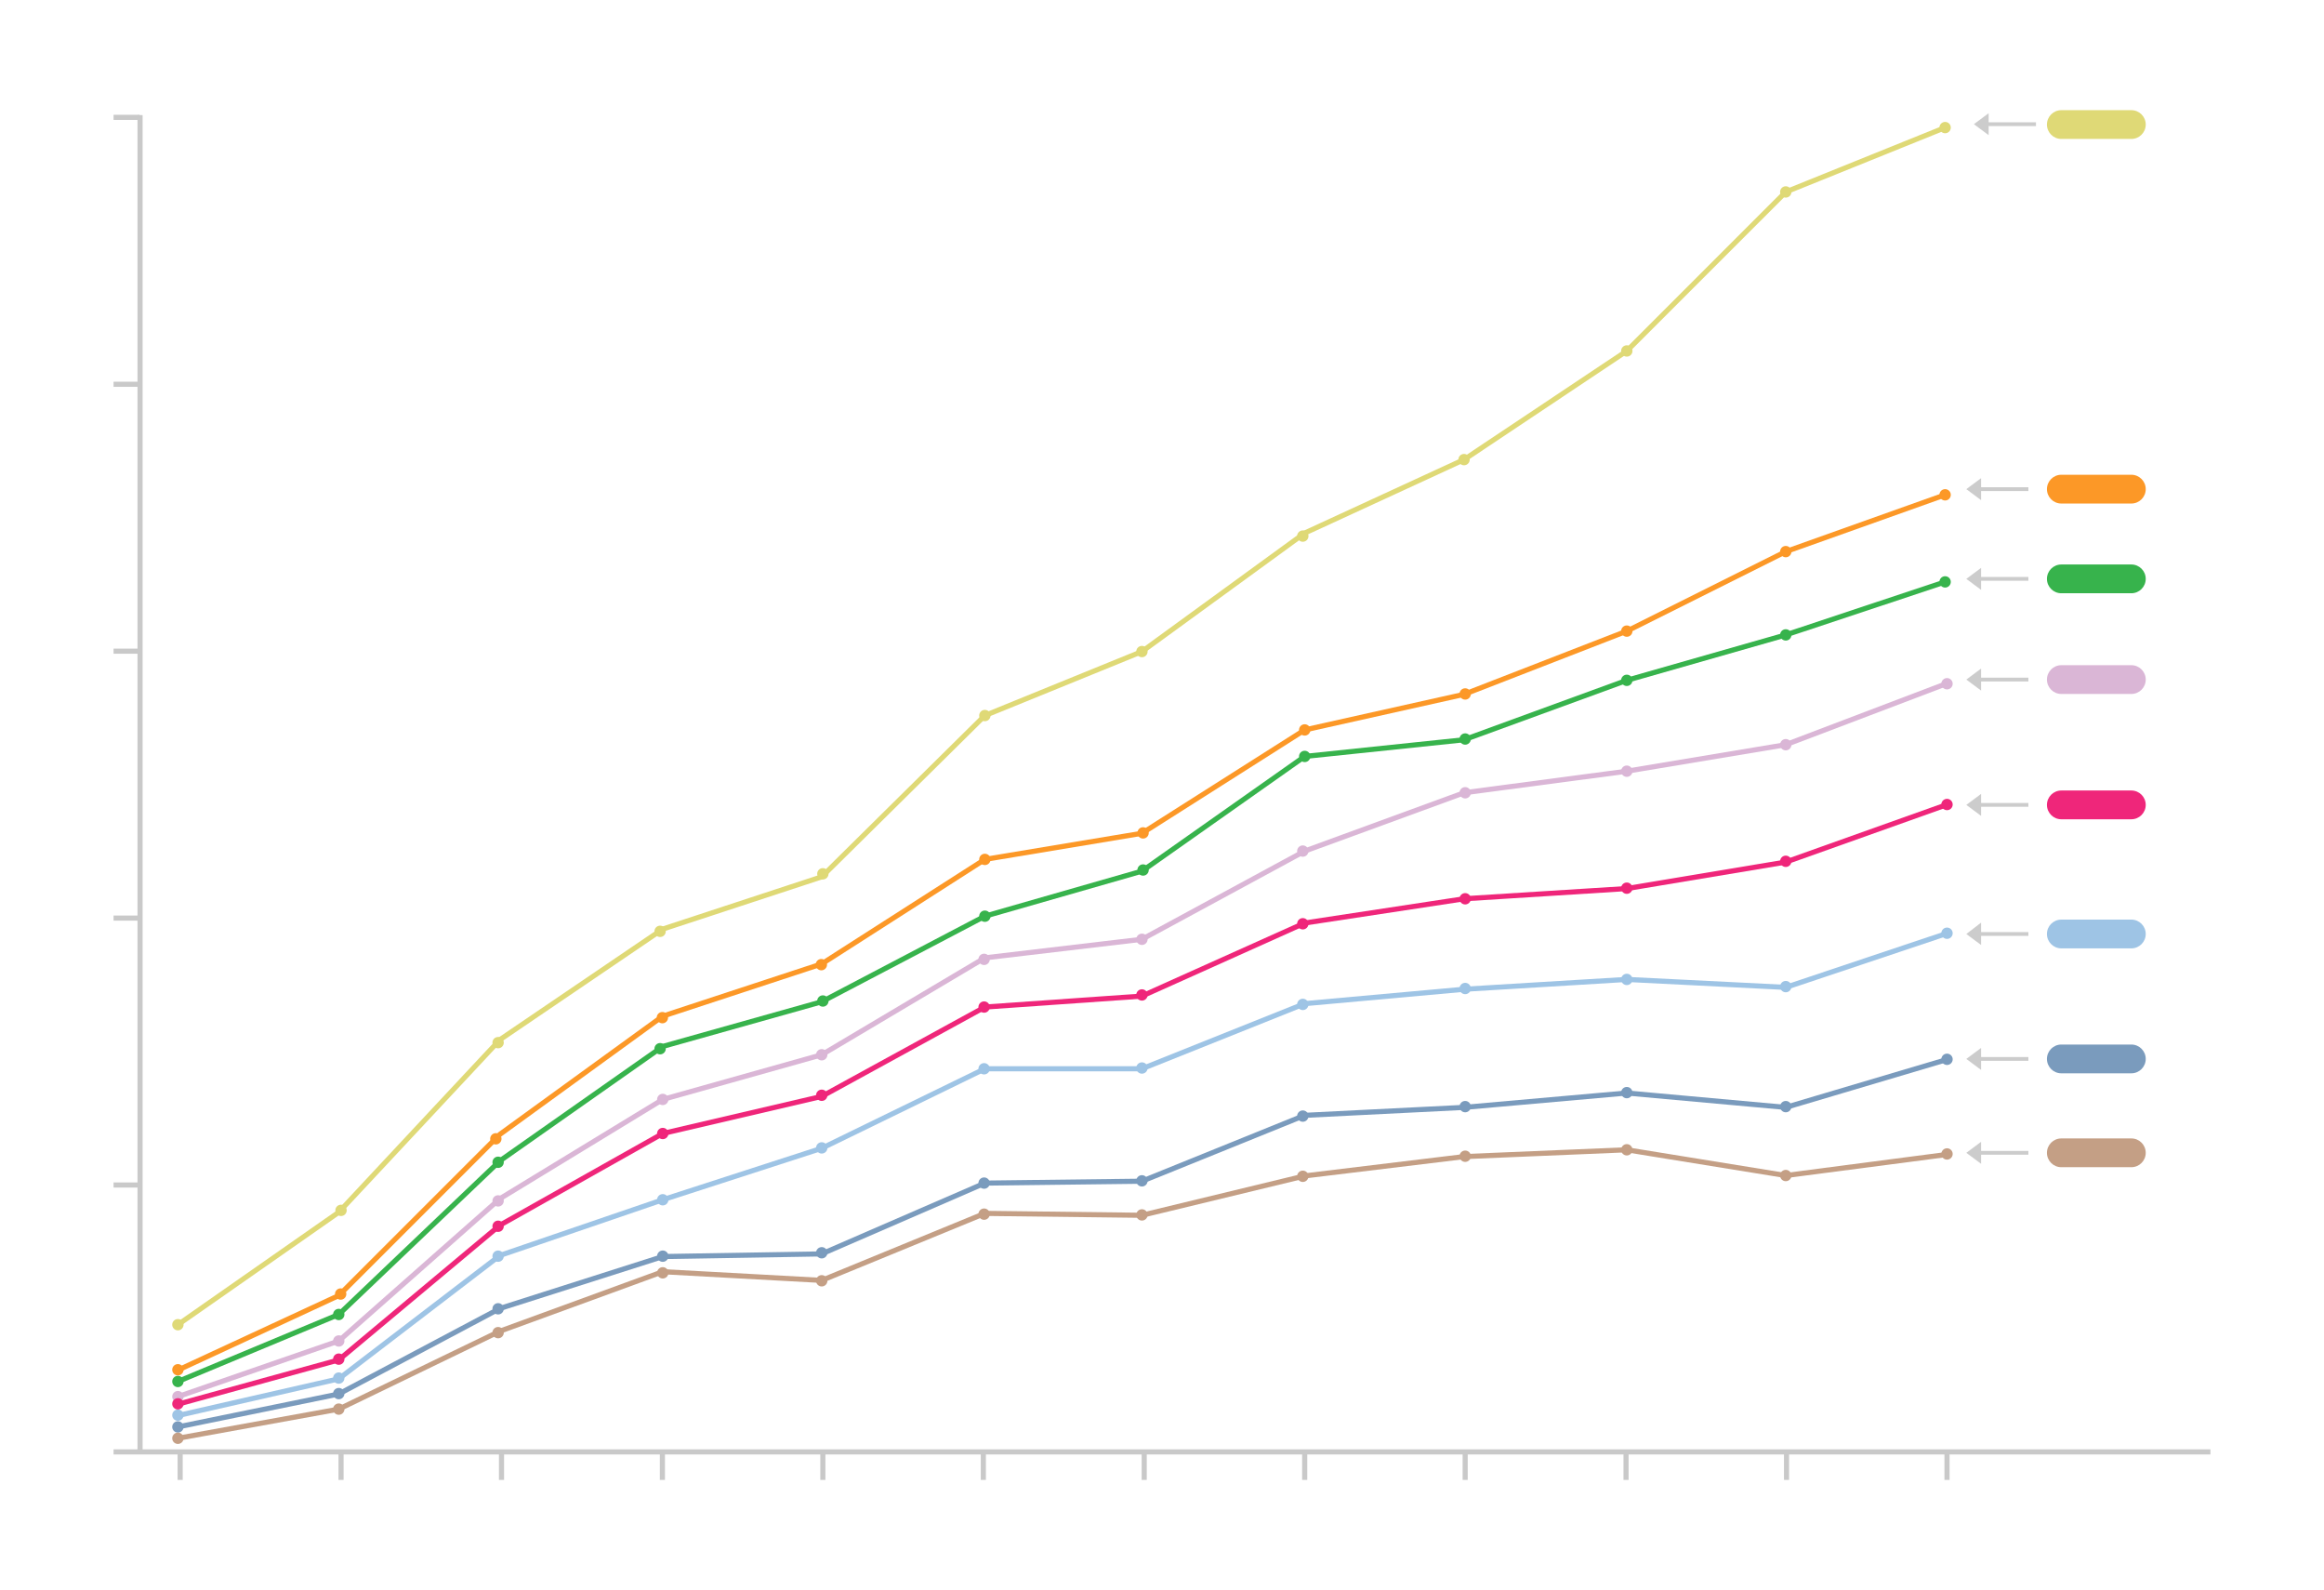 <?xml version="1.0" encoding="utf-8"?>
<!-- Generator: Adobe Illustrator 27.2.0, SVG Export Plug-In . SVG Version: 6.00 Build 0)  -->
<svg version="1.1" id="Layer_2_00000147193373486003640690000004222837257192085398_"
	 xmlns="http://www.w3.org/2000/svg" xmlns:xlink="http://www.w3.org/1999/xlink" x="0px" y="0px" viewBox="0 0 614 420"
	 style="enable-background:new 0 0 614 420;" xml:space="preserve">
<style type="text/css">
	.st0{fill:none;stroke:#C9C9C9;stroke-width:1.35;stroke-miterlimit:10;}
	.st1{fill:none;stroke:#DFD976;stroke-width:1.35;stroke-miterlimit:10;}
	.st2{fill:none;stroke:#FC9827;stroke-width:1.35;stroke-miterlimit:10;}
	.st3{fill:none;stroke:#37B34C;stroke-width:1.35;stroke-miterlimit:10;}
	.st4{fill:none;stroke:#DAB6D6;stroke-width:1.35;stroke-miterlimit:10;}
	.st5{fill:none;stroke:#EF267A;stroke-width:1.35;stroke-miterlimit:10;}
	.st6{fill:none;stroke:#9EC4E5;stroke-width:1.35;stroke-miterlimit:10;}
	.st7{fill:none;stroke:#7A9BBD;stroke-width:1.35;stroke-miterlimit:10;}
	.st8{fill:none;stroke:#C49F85;stroke-width:1.35;stroke-miterlimit:10;}
	.st9{fill:#DFD976;}
	.st10{fill:#FC9827;}
	.st11{fill:#37B34C;}
	.st12{fill:#DAB6D6;}
	.st13{fill:#EF267A;}
	.st14{fill:#9EC4E5;}
	.st15{fill:#7A9BBD;}
	.st16{fill:#C49F85;}
	.st17{fill:#CCCCCC;}
</style>
<g>
	<g id="lines">
		<line class="st0" x1="37" y1="30.4" x2="37" y2="383.9"/>
		<line class="st0" x1="36.9" y1="101.5" x2="30" y2="101.5"/>
		<line class="st0" x1="36.9" y1="172" x2="30" y2="172"/>
		<line class="st0" x1="36.9" y1="242.5" x2="30" y2="242.5"/>
		<line class="st0" x1="36.9" y1="313" x2="30" y2="313"/>
		<line class="st0" x1="584" y1="383.5" x2="30" y2="383.5"/>
		<line class="st0" x1="36.9" y1="31" x2="30" y2="31"/>
		<line class="st0" x1="47.6" y1="383.4" x2="47.6" y2="390.9"/>
		<line class="st0" x1="90.1" y1="383.4" x2="90.1" y2="390.9"/>
		<line class="st0" x1="132.5" y1="383.4" x2="132.5" y2="390.9"/>
		<line class="st0" x1="175" y1="383.4" x2="175" y2="390.9"/>
		<line class="st0" x1="217.4" y1="383.4" x2="217.4" y2="390.9"/>
		<line class="st0" x1="259.8" y1="383.4" x2="259.8" y2="390.9"/>
		<line class="st0" x1="302.3" y1="383.4" x2="302.3" y2="390.9"/>
		<line class="st0" x1="344.7" y1="383.4" x2="344.7" y2="390.9"/>
		<line class="st0" x1="387.1" y1="383.4" x2="387.1" y2="390.9"/>
		<line class="st0" x1="429.6" y1="383.4" x2="429.6" y2="390.9"/>
		<line class="st0" x1="472" y1="383.4" x2="472" y2="390.9"/>
		<line class="st0" x1="514.4" y1="383.4" x2="514.4" y2="390.9"/>
	</g>
	<polyline class="st1" points="47,349.9 89.5,320.2 132.1,274.6 175.1,245.4 217.1,231.6 260.2,189 301.7,172.1 344.7,140.8 
		386.8,121.4 429.8,92.7 471.8,50.7 513.9,33.7 	"/>
	<polyline class="st2" points="47,361.9 89.5,342.2 132.1,299.6 175.1,268.4 217.1,254.6 260.2,227 301.7,220.1 344.7,192.8 
		386.8,183.4 429.8,166.7 471.8,145.7 513.9,130.7 	"/>
	<polyline class="st3" points="47,364.9 89.5,347.2 132.1,306.6 175.1,276.4 217.1,264.6 260.2,242 301.7,230.1 344.7,199.8 
		386.8,195.4 429.8,179.7 471.8,167.7 513.9,153.7 	"/>
	<polyline class="st4" points="47,368.9 89.5,354.2 132.1,316.6 175.1,290.4 217.1,278.6 260.2,253 301.7,248.1 344.7,224.8 
		386.8,209.4 429.8,203.7 471.8,196.7 513.9,180.7 	"/>
	<polyline class="st5" points="47,370.9 89.5,359.2 132.1,323.6 175.1,299.4 217.1,289.6 260.2,266 301.7,263.1 344.7,243.8 
		386.8,237.4 429.8,234.7 471.8,227.7 513.9,212.7 	"/>
	<polyline class="st6" points="47,373.9 89.5,364.2 132.1,331.6 175.1,316.9 217.1,303.3 260.2,282.3 301.7,282.3 344.7,265.1 
		386.8,261.3 429.8,258.7 471.8,260.8 513.9,246.7 	"/>
	<polyline class="st7" points="47,376.9 89.5,368.2 132.1,345.6 175.1,331.9 217.1,331.2 260.2,312.5 301.7,312 344.7,294.6 
		386.8,292.5 429.8,288.7 471.8,292.5 513.9,280 	"/>
	<polyline class="st8" points="47,379.9 89.5,372.2 132.1,351.6 175.1,335.9 217.1,338.2 260.2,320.5 301.7,321 344.7,310.6 
		386.8,305.5 429.8,303.7 471.8,310.5 513.9,305 	"/>
	<path class="st9" d="M563.1,36.7h-18.5c-2.1,0-3.8-1.7-3.8-3.8v0c0-2.1,1.7-3.8,3.8-3.8h18.5c2.1,0,3.8,1.7,3.8,3.8v0
		C566.9,35,565.2,36.7,563.1,36.7z"/>
	<path class="st10" d="M563.1,133h-18.5c-2.1,0-3.8-1.7-3.8-3.8v0c0-2.1,1.7-3.8,3.8-3.8h18.5c2.1,0,3.8,1.7,3.8,3.8v0
		C566.9,131.3,565.2,133,563.1,133z"/>
	<path class="st11" d="M563.1,156.7h-18.5c-2.1,0-3.8-1.7-3.8-3.8l0,0c0-2.1,1.7-3.8,3.8-3.8h18.5c2.1,0,3.8,1.7,3.8,3.8l0,0
		C566.9,155,565.2,156.7,563.1,156.7z"/>
	<path class="st12" d="M563.1,183.3h-18.5c-2.1,0-3.8-1.7-3.8-3.8l0,0c0-2.1,1.7-3.8,3.8-3.8h18.5c2.1,0,3.8,1.7,3.8,3.8l0,0
		C566.9,181.6,565.2,183.3,563.1,183.3z"/>
	<path class="st13" d="M563.1,216.4h-18.5c-2.1,0-3.8-1.7-3.8-3.8l0,0c0-2.1,1.7-3.8,3.8-3.8h18.5c2.1,0,3.8,1.7,3.8,3.8l0,0
		C566.9,214.7,565.2,216.4,563.1,216.4z"/>
	<path class="st14" d="M563.1,250.5h-18.5c-2.1,0-3.8-1.7-3.8-3.8v0c0-2.1,1.7-3.8,3.8-3.8h18.5c2.1,0,3.8,1.7,3.8,3.8v0
		C566.9,248.8,565.2,250.5,563.1,250.5z"/>
	<path class="st15" d="M563.1,283.5h-18.5c-2.1,0-3.8-1.7-3.8-3.8v0c0-2.1,1.7-3.8,3.8-3.8h18.5c2.1,0,3.8,1.7,3.8,3.8v0
		C566.9,281.8,565.2,283.5,563.1,283.5z"/>
	<path class="st16" d="M563.1,308.3h-18.5c-2.1,0-3.8-1.7-3.8-3.8l0,0c0-2.1,1.7-3.8,3.8-3.8h18.5c2.1,0,3.8,1.7,3.8,3.8l0,0
		C566.9,306.6,565.2,308.3,563.1,308.3z"/>
	<g>
		<g>
			<rect x="523.4" y="32.3" class="st17" width="14.5" height="1"/>
		</g>
		<g>
			<g>
				<polygon class="st17" points="525.4,29.9 521.5,32.8 525.4,35.7 				"/>
			</g>
		</g>
	</g>
	<g>
		<g>
			<g>
				<rect x="521.4" y="128.7" class="st17" width="14.5" height="1"/>
			</g>
			<g>
				<g>
					<polygon class="st17" points="523.4,126.3 519.5,129.2 523.4,132.1 					"/>
				</g>
			</g>
		</g>
	</g>
	<g>
		<g>
			<g>
				<rect x="521.4" y="152.4" class="st17" width="14.5" height="1"/>
			</g>
			<g>
				<g>
					<polygon class="st17" points="523.4,150 519.5,152.9 523.4,155.8 					"/>
				</g>
			</g>
		</g>
	</g>
	<g>
		<g>
			<g>
				<rect x="521.4" y="179" class="st17" width="14.5" height="1"/>
			</g>
			<g>
				<g>
					<polygon class="st17" points="523.4,176.6 519.5,179.5 523.4,182.4 					"/>
				</g>
			</g>
		</g>
	</g>
	<g>
		<g>
			<g>
				<rect x="521.4" y="212.1" class="st17" width="14.5" height="1"/>
			</g>
			<g>
				<g>
					<polygon class="st17" points="523.4,209.7 519.5,212.6 523.4,215.5 					"/>
				</g>
			</g>
		</g>
	</g>
	<g>
		<g>
			<g>
				<rect x="521.4" y="246.2" class="st17" width="14.5" height="1"/>
			</g>
			<g>
				<g>
					<polygon class="st17" points="523.4,243.7 519.5,246.7 523.4,249.6 					"/>
				</g>
			</g>
		</g>
	</g>
	<g>
		<g>
			<g>
				<rect x="521.4" y="279.2" class="st17" width="14.5" height="1"/>
			</g>
			<g>
				<g>
					<polygon class="st17" points="523.4,276.8 519.5,279.7 523.4,282.6 					"/>
				</g>
			</g>
		</g>
	</g>
	<g>
		<g>
			<g>
				<rect x="521.4" y="304" class="st17" width="14.5" height="1"/>
			</g>
			<g>
				<g>
					<polygon class="st17" points="523.4,301.6 519.5,304.5 523.4,307.4 					"/>
				</g>
			</g>
		</g>
	</g>
	<g>
		<g>
			<circle class="st9" cx="47" cy="349.9" r="1.5"/>
			<circle class="st9" cx="90.1" cy="319.7" r="1.5"/>
			<circle class="st9" cx="131.6" cy="275.4" r="1.5"/>
			<circle class="st9" cx="174.4" cy="246" r="1.5"/>
			<circle class="st9" cx="217.4" cy="230.8" r="1.5"/>
			<circle class="st9" cx="260.2" cy="189" r="1.5"/>
			<circle class="st9" cx="301.7" cy="172.1" r="1.5"/>
			<circle class="st9" cx="344.2" cy="141.6" r="1.5"/>
			<circle class="st9" cx="386.8" cy="121.4" r="1.5"/>
			<circle class="st9" cx="429.8" cy="92.7" r="1.5"/>
			<circle class="st9" cx="471.8" cy="50.7" r="1.5"/>
			<circle class="st9" cx="513.9" cy="33.7" r="1.5"/>
		</g>
	</g>
	<g>
		<g>
			<circle class="st11" cx="47" cy="364.9" r="1.5"/>
			<circle class="st11" cx="89.5" cy="347.2" r="1.5"/>
			<circle class="st11" cx="131.6" cy="307" r="1.5"/>
			<circle class="st11" cx="174.4" cy="277" r="1.5"/>
			<circle class="st11" cx="217.4" cy="264.4" r="1.5"/>
			<circle class="st11" cx="260.2" cy="242" r="1.5"/>
			<circle class="st11" cx="302" cy="229.8" r="1.5"/>
			<circle class="st11" cx="344.7" cy="199.8" r="1.5"/>
			<circle class="st11" cx="387.1" cy="195.2" r="1.5"/>
			<circle class="st11" cx="429.8" cy="179.7" r="1.5"/>
			<circle class="st11" cx="471.8" cy="167.7" r="1.5"/>
			<circle class="st11" cx="513.9" cy="153.7" r="1.5"/>
		</g>
	</g>
	<circle class="st12" cx="47" cy="368.9" r="1.5"/>
	<circle class="st13" cx="89.5" cy="359" r="1.5"/>
	<circle class="st14" cx="89.5" cy="364" r="1.5"/>
	<circle class="st15" cx="89.5" cy="368.1" r="1.5"/>
	<circle class="st16" cx="89.5" cy="372.2" r="1.5"/>
	<circle class="st13" cx="131.6" cy="323.9" r="1.5"/>
	<circle class="st14" cx="131.6" cy="331.8" r="1.5"/>
	<circle class="st15" cx="131.6" cy="345.7" r="1.5"/>
	<circle class="st16" cx="131.6" cy="352" r="1.5"/>
	<circle class="st13" cx="175.1" cy="299.4" r="1.5"/>
	<circle class="st14" cx="175.1" cy="316.9" r="1.5"/>
	<circle class="st15" cx="175.1" cy="331.8" r="1.5"/>
	<circle class="st16" cx="175.1" cy="336.2" r="1.5"/>
	<circle class="st13" cx="217.1" cy="289.3" r="1.5"/>
	<circle class="st14" cx="217.1" cy="303.2" r="1.5"/>
	<circle class="st15" cx="217.1" cy="330.9" r="1.5"/>
	<circle class="st16" cx="217.1" cy="338.3" r="1.5"/>
	<circle class="st13" cx="260" cy="266" r="1.5"/>
	<circle class="st14" cx="260" cy="282.3" r="1.5"/>
	<circle class="st15" cx="260" cy="312.5" r="1.5"/>
	<circle class="st16" cx="260" cy="320.7" r="1.5"/>
	<circle class="st13" cx="514.4" cy="212.5" r="1.5"/>
	<circle class="st14" cx="514.4" cy="246.5" r="1.5"/>
	<circle class="st15" cx="514.4" cy="279.8" r="1.5"/>
	<circle class="st16" cx="514.4" cy="304.8" r="1.5"/>
	<circle class="st13" cx="471.8" cy="227.5" r="1.5"/>
	<circle class="st14" cx="471.8" cy="260.6" r="1.5"/>
	<circle class="st15" cx="471.8" cy="292.3" r="1.5"/>
	<circle class="st16" cx="471.8" cy="310.5" r="1.5"/>
	<circle class="st13" cx="429.8" cy="234.6" r="1.5"/>
	<circle class="st14" cx="429.8" cy="258.7" r="1.5"/>
	<circle class="st15" cx="429.8" cy="288.6" r="1.5"/>
	<circle class="st16" cx="429.8" cy="303.7" r="1.5"/>
	<circle class="st13" cx="387.1" cy="237.4" r="1.5"/>
	<circle class="st14" cx="387.1" cy="261.1" r="1.5"/>
	<circle class="st15" cx="387.1" cy="292.3" r="1.5"/>
	<circle class="st16" cx="387.1" cy="305.4" r="1.5"/>
	<circle class="st13" cx="344.2" cy="244" r="1.5"/>
	<circle class="st14" cx="344.2" cy="265.3" r="1.5"/>
	<circle class="st15" cx="344.2" cy="294.8" r="1.5"/>
	<circle class="st16" cx="344.2" cy="310.7" r="1.5"/>
	<circle class="st13" cx="301.7" cy="262.8" r="1.5"/>
	<circle class="st14" cx="301.7" cy="282.1" r="1.5"/>
	<circle class="st15" cx="301.7" cy="311.9" r="1.5"/>
	<circle class="st16" cx="301.7" cy="320.9" r="1.5"/>
	<circle class="st14" cx="47" cy="373.8" r="1.5"/>
	<circle class="st15" cx="47" cy="376.9" r="1.5"/>
	<circle class="st16" cx="47" cy="379.9" r="1.5"/>
	<g>
		<g>
			<circle class="st10" cx="47" cy="361.8" r="1.5"/>
			<circle class="st10" cx="90" cy="341.8" r="1.5"/>
			<circle class="st10" cx="131" cy="300.8" r="1.5"/>
			<circle class="st10" cx="175" cy="268.8" r="1.5"/>
			<circle class="st10" cx="217" cy="254.8" r="1.5"/>
			<circle class="st10" cx="260.2" cy="227" r="1.5"/>
			<circle class="st10" cx="302" cy="220" r="1.5"/>
			<circle class="st10" cx="344.7" cy="192.8" r="1.5"/>
			<circle class="st10" cx="387.1" cy="183.3" r="1.5"/>
			<circle class="st10" cx="429.8" cy="166.7" r="1.5"/>
			<circle class="st10" cx="471.8" cy="145.7" r="1.5"/>
			<circle class="st10" cx="513.9" cy="130.7" r="1.5"/>
		</g>
	</g>
	<g>
		<circle class="st12" cx="89.5" cy="354.2" r="1.5"/>
		<circle class="st12" cx="131.6" cy="317.2" r="1.5"/>
		<circle class="st12" cx="175.1" cy="290.4" r="1.5"/>
		<circle class="st12" cx="217.1" cy="278.6" r="1.5"/>
		<circle class="st12" cx="260" cy="253.4" r="1.5"/>
		<circle class="st12" cx="301.7" cy="248.1" r="1.5"/>
		<circle class="st12" cx="344.2" cy="224.8" r="1.5"/>
		<circle class="st12" cx="387.1" cy="209.4" r="1.5"/>
		<circle class="st12" cx="429.8" cy="203.7" r="1.5"/>
		<circle class="st12" cx="471.8" cy="196.7" r="1.5"/>
		<circle class="st12" cx="514.4" cy="180.6" r="1.5"/>
	</g>
	<circle class="st13" cx="47" cy="370.8" r="1.5"/>
</g>
</svg>
